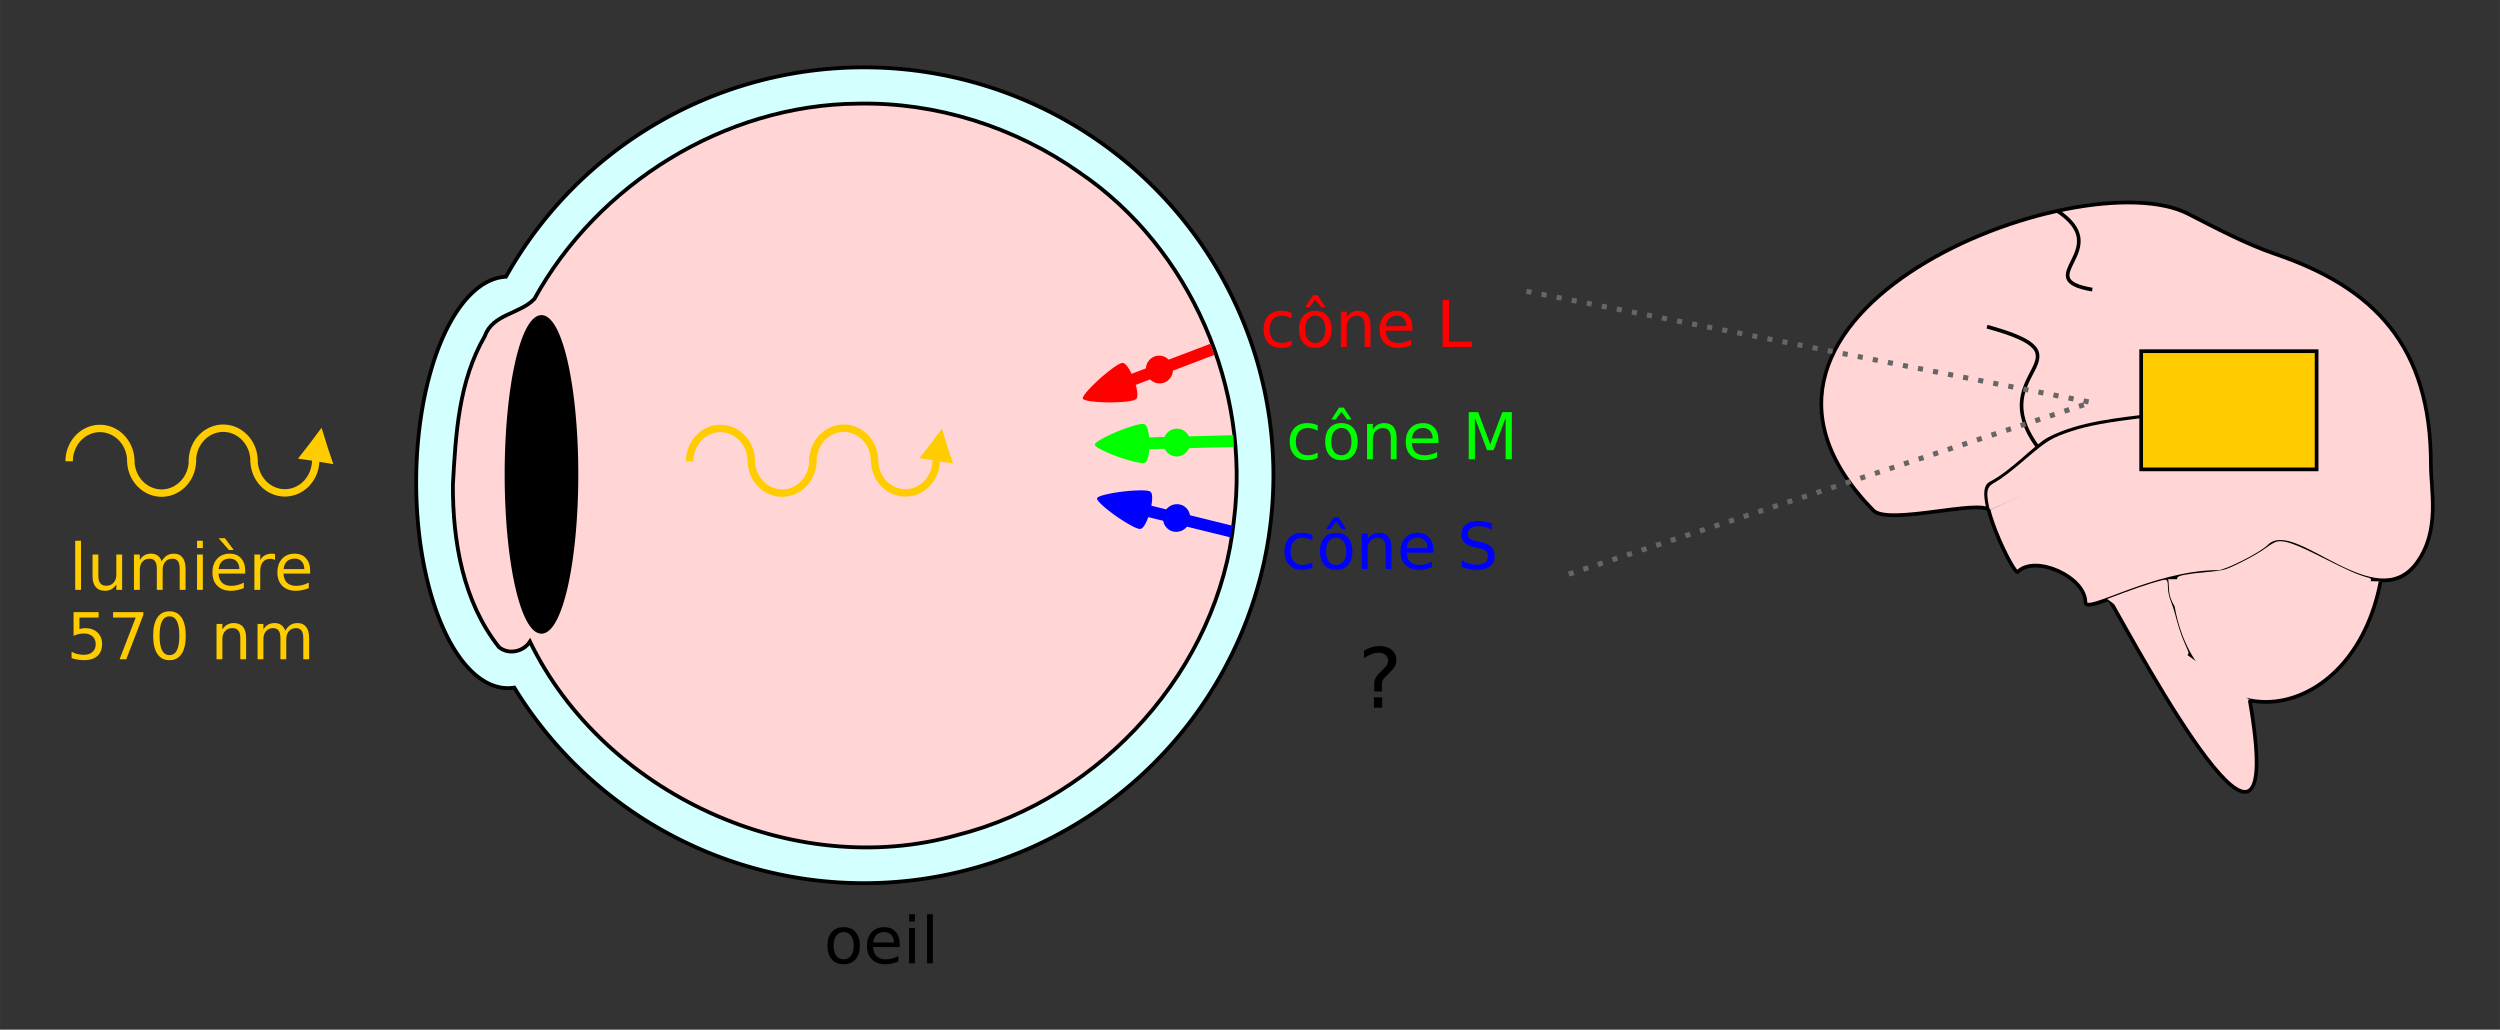 <?xml version="1.0" encoding="UTF-8" standalone="no"?>
<!-- Created with Inkscape (http://www.inkscape.org/) -->

<svg
   xmlns:dc="http://purl.org/dc/elements/1.1/"
   xmlns:cc="http://creativecommons.org/ns#"
   xmlns:rdf="http://www.w3.org/1999/02/22-rdf-syntax-ns#"
   xmlns:svg="http://www.w3.org/2000/svg"
   xmlns="http://www.w3.org/2000/svg"
   xmlns:sodipodi="http://sodipodi.sourceforge.net/DTD/sodipodi-0.dtd"
   xmlns:inkscape="http://www.inkscape.org/namespaces/inkscape"
   width="19.103cm"
   height="7.868cm"
   viewBox="0 0 676.869 278.787"
   id="svg2"
   version="1.1"
   inkscape:version="0.91 r13725"
   sodipodi:docname="ondemono_couleur.svg">
  <rect x="0" y="0" width="676.869" height="278.787" fill="#333333" stroke="none"/>
  <defs
     id="defs4">
    <marker
       inkscape:isstock="true"
       style="overflow:visible"
       id="marker5014"
       refX="0"
       refY="0"
       orient="auto"
       inkscape:stockid="Arrow2Lend">
      <path
         transform="matrix(-1.1,0,0,-1.1,-1.1,0)"
         d="M 8.719,4.034 -2.207,0.016 8.719,-4.002 c -1.745,2.372 -1.735,5.617 -6e-7,8.035 z"
         style="fill:#000000;fill-opacity:1;fill-rule:evenodd;stroke:#000000;stroke-width:0.625;stroke-linejoin:round;stroke-opacity:1"
         id="path5016"
         inkscape:connector-curvature="0" />
    </marker>
    <marker
       inkscape:stockid="Arrow2Lstart"
       orient="auto"
       refY="0"
       refX="0"
       id="marker4956"
       style="overflow:visible"
       inkscape:isstock="true">
      <path
         id="path4958"
         style="fill:#000000;fill-opacity:1;fill-rule:evenodd;stroke:#000000;stroke-width:0.625;stroke-linejoin:round;stroke-opacity:1"
         d="M 8.719,4.034 -2.207,0.016 8.719,-4.002 c -1.745,2.372 -1.735,5.617 -6e-7,8.035 z"
         transform="matrix(1.1,0,0,1.1,1.1,0)"
         inkscape:connector-curvature="0" />
    </marker>
    <inkscape:path-effect
       effect="spiro"
       id="path-effect4776"
       is_visible="true" />
    <inkscape:path-effect
       effect="spiro"
       id="path-effect4772"
       is_visible="true" />
    <marker
       inkscape:stockid="Arrow1Lend"
       orient="auto"
       refY="0"
       refX="0"
       id="marker4678"
       style="overflow:visible"
       inkscape:isstock="true">
      <path
         id="path4680"
         d="M 0,0 5,-5 -12.5,0 5,5 0,0 Z"
         style="fill:#000000;fill-opacity:1;fill-rule:evenodd;stroke:#000000;stroke-width:1pt;stroke-opacity:1"
         transform="matrix(-0.8,0,0,-0.8,-10,0)"
         inkscape:connector-curvature="0" />
    </marker>
    <marker
       inkscape:stockid="Arrow1Lend"
       orient="auto"
       refY="0"
       refX="0"
       id="Arrow1Lend"
       style="overflow:visible"
       inkscape:isstock="true">
      <path
         id="path4367"
         d="M 0,0 5,-5 -12.5,0 5,5 0,0 Z"
         style="fill:#000000;fill-opacity:1;fill-rule:evenodd;stroke:#000000;stroke-width:1pt;stroke-opacity:1"
         transform="matrix(-0.8,0,0,-0.8,-10,0)"
         inkscape:connector-curvature="0" />
    </marker>
    <marker
       inkscape:stockid="Arrow2Lstart"
       orient="auto"
       refY="0"
       refX="0"
       id="Arrow2Lstart"
       style="overflow:visible"
       inkscape:isstock="true">
      <path
         id="path4382"
         style="fill:#000000;fill-opacity:1;fill-rule:evenodd;stroke:#000000;stroke-width:0.625;stroke-linejoin:round;stroke-opacity:1"
         d="M 8.719,4.034 -2.207,0.016 8.719,-4.002 c -1.745,2.372 -1.735,5.617 -6e-7,8.035 z"
         transform="matrix(1.1,0,0,1.1,1.1,0)"
         inkscape:connector-curvature="0" />
    </marker>
    <inkscape:path-effect
       effect="spiro"
       id="path-effect4358"
       is_visible="true" />
    <inkscape:path-effect
       effect="spiro"
       id="path-effect4354"
       is_visible="true" />
    <inkscape:path-effect
       effect="spiro"
       id="path-effect4221"
       is_visible="true" />
  </defs>
  <sodipodi:namedview
     id="base"
     pagecolor="#ffffff"
     bordercolor="#666666"
     borderopacity="1.0"
     inkscape:pageopacity="0.0"
     inkscape:pageshadow="2"
     inkscape:zoom="1.4142136"
     inkscape:cx="568.21087"
     inkscape:cy="152.2555"
     inkscape:document-units="px"
     inkscape:current-layer="flowRoot4252"
     showgrid="false"
     inkscape:snap-grids="false"
     inkscape:snap-others="true"
     inkscape:snap-nodes="false"
     inkscape:snap-to-guides="true"
     inkscape:snap-text-baseline="true"
     inkscape:window-width="2560"
     inkscape:window-height="1299"
     inkscape:window-x="390"
     inkscape:window-y="18"
     inkscape:window-maximized="0"
     fit-margin-top="0.5"
     fit-margin-right="0.5"
     fit-margin-bottom="0.5"
     fit-margin-left="0.5"
     units="cm" />
  <g
     inkscape:label="Calque 1"
     inkscape:groupmode="layer"
     id="layer1"
     transform="translate(-39.98,-14.902)">
    <path
       inkscape:connector-curvature="0"
       style="fill:#d4ffff;fill-opacity:1;fill-rule:evenodd;stroke:#000000;stroke-width:1.035px;stroke-linecap:butt;stroke-linejoin:miter;stroke-opacity:1"
       d="m 273.824,33.136 a 110.932,110.445 0 0 0 -96.857,56.689 24.836,55.715 0 0 0 -24.308,55.673 24.836,55.715 0 0 0 24.836,55.714 24.836,55.715 0 0 0 1.728,-0.137 110.932,110.445 0 0 0 94.6,52.948 A 110.932,110.445 0 0 0 384.756,143.581 110.932,110.445 0 0 0 273.824,33.136 Z"
       id="path3352" />
    <path
       style="fill:#ffd5d5;fill-rule:evenodd;stroke:#000000;stroke-width:1.035px;stroke-linecap:butt;stroke-linejoin:miter;stroke-opacity:1"
       d="m 272.097,42.964 c -35.99,0.326 -70.325,21.791 -87.427,52.857 -3.967,4.161 -11.272,4.033 -13.431,10.081 -7.081,12.217 -7.884,26.508 -8.641,40.224 -0.074,15.292 2.756,31.747 12.475,43.985 2.591,2.141 6.597,1.278 8.392,-1.487 19.899,41.057 71.282,64.912 115.644,52.379 39.298,-9.905 70.876,-45.218 74.942,-85.186 C 378.596,120.283 362.524,82.178 332.237,61.604 314.762,49.272 293.474,42.494 272.097,42.964 Z"
       id="path4174"
       inkscape:connector-curvature="0" />
    <path
       style="fill:#000000;fill-rule:evenodd;stroke:#000000;stroke-width:0.704px;stroke-linecap:butt;stroke-linejoin:miter;stroke-opacity:1"
       d="m 196.196,143.347 a 9.614,42.77 0 0 1 -9.614,42.77 9.614,42.77 0 0 1 -9.614,-42.77 9.614,42.77 0 0 1 9.614,-42.77 9.614,42.77 0 0 1 9.614,42.77 z"
       id="path4190"
       inkscape:connector-curvature="0" />
    <path
       style="fill:#ff0000"
       d="m 333.169,122.835 c 0.326,0.845 5.647,1.006 6.896,1.016 1.236,0.01 6.6,-0.07 7.516,-0.903 0.622,-0.566 0.28,-2.422 -0.107,-3.837 l 3.887,-1.483 a 3.77,3.656 72.515 0 0 3.855,0.852 3.77,3.656 72.515 0 0 2.322,-3.209 l 11.244,-4.29 -1.13,-2.993 -11.244,4.29 a 3.77,3.656 72.515 0 0 -3.855,-0.852 3.77,3.656 72.515 0 0 -2.322,3.209 l -3.874,1.478 c -0.631,-1.314 -1.594,-2.949 -2.434,-2.95 -1.252,-0.003 -5.365,3.537 -6.297,4.375 -0.922,0.83 -4.78,4.462 -4.457,5.298 z"
       id="rect4199"
       inkscape:connector-curvature="0" />
    <path
       inkscape:connector-curvature="0"
       id="path4212"
       d="m 336.408,135.296 c 0.021,0.904 4.98,2.817 6.154,3.24 1.161,0.418 6.243,2.119 7.388,1.637 0.778,-0.328 1.085,-2.19 1.199,-3.651 l 4.165,-0.111 a 3.658,3.768 9.3 0 0 3.344,2.079 3.658,3.768 9.3 0 0 3.275,-2.255 l 12.048,-0.32 -0.051,-3.195 -12.048,0.32 a 3.658,3.768 9.3 0 0 -3.344,-2.079 3.658,3.768 9.3 0 0 -3.275,2.255 l -4.151,0.11 c -0.149,-1.447 -0.503,-3.306 -1.294,-3.586 -1.179,-0.417 -6.253,1.556 -7.416,2.038 -1.15,0.476 -6.015,2.622 -5.994,3.516 z"
       style="fill:#00ff00" />
    <path
       style="fill:#0000ff"
       d="m 337.01,149.817 c -0.225,0.876 4.033,4.035 5.049,4.754 1.005,0.711 5.439,3.697 6.673,3.537 0.839,-0.109 1.639,-1.822 2.146,-3.199 l 4.042,0.998 a 3.651,3.775 29.23 0 0 2.657,2.89 3.651,3.775 29.23 0 0 3.767,-1.303 l 11.693,2.888 0.818,-3.091 -11.693,-2.887 a 3.651,3.775 29.23 0 0 -2.657,-2.89 3.651,3.775 29.23 0 0 -3.767,1.303 l -4.029,-0.995 c 0.249,-1.433 0.413,-3.318 -0.273,-3.797 -1.022,-0.714 -6.446,-0.159 -7.697,-0.003 -1.237,0.154 -6.506,0.93 -6.729,1.797 z"
       id="path4214"
       inkscape:connector-curvature="0" />
    <path
       style="fill:none;fill-opacity:1;stroke:#ffcc00;stroke-width:2;stroke-miterlimit:4;stroke-dasharray:none;stroke-opacity:1"
       d="m 58.697,139.797 a 8.347,8.887 0 0 1 8.347,-8.887 8.347,8.887 0 0 1 8.347,8.887"
       id="path4225"
       inkscape:connector-curvature="0" />
    <path
       transform="scale(1,-1)"
       style="fill:none;fill-opacity:1;stroke:#ffcc00;stroke-width:2;stroke-miterlimit:4;stroke-dasharray:none;stroke-opacity:1"
       d="m 75.391,-139.521 a 8.347,8.887 0 0 1 8.347,-8.887 8.347,8.887 0 0 1 8.347,8.887"
       id="path4235"
       inkscape:connector-curvature="0" />
    <path
       style="fill:none;fill-opacity:1;stroke:#ffcc00;stroke-width:2;stroke-miterlimit:4;stroke-dasharray:none;stroke-opacity:1"
       d="m 92.066,139.733 a 8.347,8.887 0 0 1 8.347,-8.887 8.347,8.887 0 0 1 8.347,8.887"
       id="path4238"
       inkscape:connector-curvature="0" />
    <path
       transform="scale(1,-1)"
       style="fill:none;fill-opacity:1;stroke:#ffcc00;stroke-width:2;stroke-miterlimit:4;stroke-dasharray:none;stroke-opacity:1"
       d="m 108.76,-139.457 a 8.347,8.887 0 0 1 8.347,-8.887 8.347,8.887 0 0 1 8.347,8.887"
       id="path4240"
       inkscape:connector-curvature="0" />
    <g
       transform="translate(-31.82,71.418)"
       style="font-style:normal;font-weight:normal;font-size:40px;line-height:125%;font-family:sans-serif;letter-spacing:0px;word-spacing:0px;fill:#ffcc00;fill-opacity:1;stroke:none;stroke-width:1px;stroke-linecap:butt;stroke-linejoin:miter;stroke-opacity:1"
       id="flowRoot4252">
      <path
         d="m 92.159,89.895 1.572,0 0,13.296 -1.572,0 0,-13.296 z"
         style="font-size:17.5px;fill:#ffcc00"
         id="path4760"
         inkscape:connector-curvature="0" />
      <path
         d="m 96.85,99.414 0,-5.793 1.572,0 0,5.734 q 0,1.359 0.53,2.042 0.53,0.675 1.589,0.675 1.273,0 2.008,-0.812 0.743,-0.812 0.743,-2.213 l 0,-5.426 1.572,0 0,9.57 -1.572,0 0,-1.47 q -0.573,0.872 -1.333,1.299 -0.752,0.419 -1.752,0.419 -1.649,0 -2.504,-1.025 -0.854,-1.025 -0.854,-2.999 z"
         style="font-size:17.5px;fill:#ffcc00"
         id="path4762"
         inkscape:connector-curvature="0" />
      <path
         d="m 115.572,95.458 q 0.59,-1.06 1.41,-1.564 0.82,-0.504 1.931,-0.504 1.495,0 2.307,1.051 0.812,1.042 0.812,2.974 l 0,5.776 -1.581,0 0,-5.725 q 0,-1.376 -0.487,-2.042 -0.487,-0.667 -1.487,-0.667 -1.222,0 -1.931,0.812 -0.709,0.812 -0.709,2.213 l 0,5.409 -1.581,0 0,-5.725 q 0,-1.384 -0.487,-2.042 -0.487,-0.667 -1.504,-0.667 -1.205,0 -1.914,0.82 -0.709,0.812 -0.709,2.205 l 0,5.409 -1.581,0 0,-9.57 1.581,0 0,1.487 q 0.538,-0.88 1.29,-1.299 0.752,-0.419 1.786,-0.419 1.042,0 1.769,0.53 0.735,0.53 1.085,1.538 z"
         style="font-size:17.5px;fill:#ffcc00"
         id="path4764"
         inkscape:connector-curvature="0" />
      <path
         d="m 125.142,93.621 1.572,0 0,9.57 -1.572,0 0,-9.57 z m 0,-3.726 1.572,0 0,1.991 -1.572,0 0,-1.991 z"
         style="font-size:17.5px;fill:#ffcc00"
         id="path4766"
         inkscape:connector-curvature="0" />
      <path
         d="m 138.182,98.013 0,0.769 -7.229,0 q 0.103,1.624 0.974,2.478 0.88,0.846 2.444,0.846 0.906,0 1.752,-0.222 0.854,-0.222 1.692,-0.666 l 0,1.487 q -0.846,0.359 -1.735,0.547 -0.889,0.188 -1.803,0.188 -2.29,0 -3.632,-1.333 -1.333,-1.333 -1.333,-3.606 0,-2.35 1.265,-3.726 1.273,-1.384 3.427,-1.384 1.931,0 3.051,1.248 1.128,1.239 1.128,3.375 z m -1.572,-0.461 q -0.017,-1.29 -0.726,-2.059 -0.701,-0.769 -1.863,-0.769 -1.316,0 -2.111,0.743 -0.786,0.743 -0.906,2.094 l 5.605,-0.009 z m -3.939,-8.357 2.41,3.196 -1.307,0 -2.786,-3.196 1.683,0 z"
         style="font-size:17.5px;fill:#ffcc00"
         id="path4768"
         inkscape:connector-curvature="0" />
      <path
         d="m 146.274,95.091 q -0.265,-0.154 -0.581,-0.222 -0.308,-0.077 -0.684,-0.077 -1.333,0 -2.051,0.872 -0.709,0.863 -0.709,2.487 l 0,5.042 -1.581,0 0,-9.57 1.581,0 0,1.487 q 0.496,-0.872 1.29,-1.29 0.795,-0.427 1.931,-0.427 0.162,0 0.359,0.026 0.197,0.017 0.436,0.06 l 0.009,1.615 z"
         style="font-size:17.5px;fill:#ffcc00"
         id="path4770"
         inkscape:connector-curvature="0" />
      <path
         d="m 155.767,98.013 0,0.769 -7.229,0 q 0.103,1.624 0.974,2.478 0.88,0.846 2.444,0.846 0.906,0 1.752,-0.222 0.854,-0.222 1.692,-0.666 l 0,1.487 q -0.846,0.359 -1.735,0.547 -0.889,0.188 -1.803,0.188 -2.29,0 -3.632,-1.333 -1.333,-1.333 -1.333,-3.606 0,-2.35 1.265,-3.726 1.273,-1.384 3.427,-1.384 1.931,0 3.051,1.248 1.128,1.239 1.128,3.375 z m -1.572,-0.461 q -0.017,-1.29 -0.726,-2.059 -0.701,-0.769 -1.863,-0.769 -1.316,0 -2.111,0.743 -0.786,0.743 -0.906,2.094 l 5.605,-0.009 z"
         style="font-size:17.5px;fill:#ffcc00"
         id="path4772"
         inkscape:connector-curvature="0" />
      <g
         transform="translate(63.315,-100.71)"
         style="font-style:normal;font-weight:normal;font-size:17.5px;line-height:125%;font-family:sans-serif;letter-spacing:0px;word-spacing:0px;fill:#ffcc00;fill-opacity:1;stroke:none;stroke-width:1px;stroke-linecap:butt;stroke-linejoin:miter;stroke-opacity:1"
         id="flowRoot3415">
        <path
           d="m 28.404,209.934 6.776,0 0,1.453 -5.195,0 0,3.127 q 0.376,-0.128 0.752,-0.188 0.376,-0.068 0.752,-0.068 2.136,0 3.384,1.171 1.248,1.171 1.248,3.17 0,2.059 -1.282,3.204 -1.282,1.136 -3.615,1.136 -0.803,0 -1.641,-0.137 -0.829,-0.137 -1.718,-0.41 l 0,-1.735 q 0.769,0.419 1.589,0.624 0.82,0.205 1.735,0.205 1.478,0 2.341,-0.778 0.863,-0.778 0.863,-2.111 0,-1.333 -0.863,-2.111 -0.863,-0.778 -2.341,-0.778 -0.692,0 -1.384,0.154 -0.684,0.154 -1.401,0.479 l 0,-6.409 z"
           style=""
           id="path3424" />
        <path
           d="m 39.094,209.934 8.203,0 0,0.735 -4.631,12.023 -1.803,0 4.358,-11.305 -6.127,0 0,-1.453 z"
           style=""
           id="path3426" />
        <path
           d="m 54.364,211.07 q -1.333,0 -2.008,1.316 -0.667,1.307 -0.667,3.939 0,2.623 0.667,3.939 0.675,1.307 2.008,1.307 1.342,0 2.008,-1.307 0.675,-1.316 0.675,-3.939 0,-2.632 -0.675,-3.939 -0.667,-1.316 -2.008,-1.316 z m 0,-1.367 q 2.145,0 3.273,1.7 1.136,1.692 1.136,4.922 0,3.221 -1.136,4.922 -1.128,1.692 -3.273,1.692 -2.145,0 -3.281,-1.692 -1.128,-1.7 -1.128,-4.922 0,-3.23 1.128,-4.922 1.136,-1.7 3.281,-1.7 z"
           style=""
           id="path3428" />
        <path
           d="m 75.119,216.915 0,5.776 -1.572,0 0,-5.725 q 0,-1.359 -0.53,-2.034 -0.53,-0.675 -1.589,-0.675 -1.273,0 -2.008,0.812 -0.735,0.812 -0.735,2.213 l 0,5.409 -1.581,0 0,-9.57 1.581,0 0,1.487 q 0.564,-0.863 1.324,-1.29 0.769,-0.427 1.769,-0.427 1.649,0 2.495,1.025 0.846,1.017 0.846,2.999 z"
           style=""
           id="path3430" />
        <path
           d="m 85.723,214.958 q 0.59,-1.06 1.41,-1.564 0.82,-0.504 1.931,-0.504 1.495,0 2.307,1.051 0.812,1.042 0.812,2.974 l 0,5.776 -1.581,0 0,-5.725 q 0,-1.376 -0.487,-2.042 -0.487,-0.666 -1.487,-0.666 -1.222,0 -1.931,0.812 -0.709,0.812 -0.709,2.213 l 0,5.409 -1.581,0 0,-5.725 q 0,-1.384 -0.487,-2.042 -0.487,-0.666 -1.504,-0.666 -1.205,0 -1.914,0.82 -0.709,0.812 -0.709,2.205 l 0,5.409 -1.581,0 0,-9.57 1.581,0 0,1.487 q 0.538,-0.88 1.29,-1.299 0.752,-0.419 1.786,-0.419 1.042,0 1.769,0.53 0.735,0.53 1.085,1.538 z"
           style=""
           id="path3432" />
      </g>
      <g
         transform="translate(107.862,99.048)"
         style="font-style:normal;font-weight:normal;font-size:40px;line-height:125%;font-family:sans-serif;letter-spacing:0px;word-spacing:0px;fill:#000000;fill-opacity:1;stroke:none;stroke-width:1px;stroke-linecap:butt;stroke-linejoin:miter;stroke-opacity:1"
         id="flowRoot3416">
        <path
           d="m 335.928,33.259 2.23,0 0,2.791 -2.23,0 0,-2.791 z m 2.164,-1.615 -2.098,0 0,-1.692 q 0,-1.11 0.308,-1.824 0.308,-0.714 1.296,-1.659 l 0.989,-0.978 q 0.626,-0.582 0.901,-1.099 0.286,-0.516 0.286,-1.055 0,-0.978 -0.725,-1.582 -0.714,-0.604 -1.901,-0.604 -0.868,0 -1.857,0.385 -0.978,0.385 -2.043,1.121 l 0,-2.065 q 1.033,-0.626 2.087,-0.934 1.066,-0.308 2.197,-0.308 2.021,0 3.241,1.066 1.23,1.066 1.23,2.812 0,0.835 -0.396,1.593 -0.396,0.747 -1.384,1.692 l -0.967,0.945 q -0.516,0.516 -0.736,0.813 -0.209,0.286 -0.297,0.56 -0.066,0.231 -0.099,0.56 -0.033,0.33 -0.033,0.901 l 0,1.351 z"
           style="font-size:22.5px"
           id="path3429" />
      </g>
    </g>
    <path
       transform="matrix(0.649,0.168,-0.186,0.718,106.016,-197.9)"
       style="opacity:1;fill:#ffcc00;fill-opacity:1;stroke:#ffcc00;stroke-width:1.283;stroke-miterlimit:4;stroke-dasharray:none;stroke-opacity:1"
       inkscape:transform-center-x="0.86836404"
       inkscape:transform-center-y="-0.65385978"
       d="m 160.381,433.069 -6.061,0.472 -6.05,0.598 2.621,-5.485 2.507,-5.538 3.439,5.013 z"
       id="path4262"
       inkscape:connector-curvature="0" />
    <path
       style="fill:none;fill-opacity:1;stroke:#ffcc00;stroke-width:2;stroke-miterlimit:4;stroke-dasharray:none;stroke-opacity:1"
       d="m 226.697,139.797 a 8.347,8.887 0 0 1 8.347,-8.887 8.347,8.887 0 0 1 8.347,8.887"
       id="path4264"
       inkscape:connector-curvature="0" />
    <path
       transform="scale(1,-1)"
       style="fill:none;fill-opacity:1;stroke:#ffcc00;stroke-width:2;stroke-miterlimit:4;stroke-dasharray:none;stroke-opacity:1"
       d="m 243.391,-139.521 a 8.347,8.887 0 0 1 8.347,-8.887 8.347,8.887 0 0 1 8.347,8.887"
       id="path4266"
       inkscape:connector-curvature="0" />
    <path
       style="fill:none;fill-opacity:1;stroke:#ffcc00;stroke-width:2;stroke-miterlimit:4;stroke-dasharray:none;stroke-opacity:1"
       d="m 260.066,139.733 a 8.347,8.887 0 0 1 8.347,-8.887 8.347,8.887 0 0 1 8.347,8.887"
       id="path4268"
       inkscape:connector-curvature="0" />
    <path
       transform="scale(1,-1)"
       style="fill:none;fill-opacity:1;stroke:#ffcc00;stroke-width:2;stroke-miterlimit:4;stroke-dasharray:none;stroke-opacity:1"
       d="m 276.76,-139.457 a 8.347,8.887 0 0 1 8.347,-8.887 8.347,8.887 0 0 1 8.347,8.887"
       id="path4270"
       inkscape:connector-curvature="0" />
    <path
       transform="matrix(0.649,0.168,-0.186,0.718,274.016,-197.9)"
       style="opacity:1;fill:#ffcc00;fill-opacity:1;stroke:#ffcc00;stroke-width:0.904;stroke-miterlimit:4;stroke-dasharray:none;stroke-opacity:1"
       inkscape:transform-center-x="0.86836404"
       inkscape:transform-center-y="-0.65385978"
       d="m 160.381,433.069 -6.061,0.472 -6.05,0.598 2.621,-5.485 2.507,-5.538 3.439,5.013 z"
       id="path4272"
       inkscape:connector-curvature="0" />
    <g
       transform="translate(290.621,5.657)"
       style="font-style:normal;font-weight:normal;font-size:40px;line-height:125%;font-family:sans-serif;letter-spacing:0px;word-spacing:0px;fill:#000000;fill-opacity:1;stroke:none;stroke-width:1px;stroke-linecap:butt;stroke-linejoin:miter;stroke-opacity:1"
       id="flowRoot4274">
      <path
         d="m 99.046,93.988 0,1.47 Q 98.38,95.091 97.705,94.911 97.038,94.723 96.354,94.723 q -1.53,0 -2.375,0.974 -0.846,0.966 -0.846,2.717 0,1.752 0.846,2.726 0.846,0.966 2.375,0.966 0.684,0 1.35,-0.179 0.675,-0.188 1.342,-0.555 l 0,1.453 q -0.658,0.308 -1.367,0.461 -0.701,0.154 -1.495,0.154 -2.162,0 -3.435,-1.359 -1.273,-1.359 -1.273,-3.666 0,-2.341 1.282,-3.683 1.29,-1.342 3.529,-1.342 0.726,0 1.418,0.154 0.692,0.145 1.342,0.444 z"
         style="font-size:17.5px;fill:#ff0000"
         id="path4743"
         inkscape:connector-curvature="0" />
      <path
         d="m 105.472,94.723 q -1.265,0 -2,0.991 -0.735,0.983 -0.735,2.7 0,1.718 0.726,2.709 0.735,0.983 2.008,0.983 1.256,0 1.991,-0.991 0.735,-0.991 0.735,-2.7 0,-1.7 -0.735,-2.692 -0.735,-1 -1.991,-1 z m 0,-1.333 q 2.051,0 3.221,1.333 1.171,1.333 1.171,3.691 0,2.35 -1.171,3.691 -1.171,1.333 -3.221,1.333 -2.059,0 -3.23,-1.333 -1.162,-1.342 -1.162,-3.691 0,-2.358 1.162,-3.691 1.171,-1.333 3.23,-1.333 z m -0.632,-4.196 1.265,0 2.094,3.213 -1.188,0 -1.538,-2.094 -1.538,2.094 -1.188,0 2.094,-3.213 z"
         style="font-size:17.5px;fill:#ff0000"
         id="path4745"
         inkscape:connector-curvature="0" />
      <path
         d="m 120.417,97.415 0,5.776 -1.572,0 0,-5.725 q 0,-1.359 -0.53,-2.034 -0.53,-0.675 -1.589,-0.675 -1.273,0 -2.008,0.812 -0.735,0.812 -0.735,2.213 l 0,5.409 -1.581,0 0,-9.57 1.581,0 0,1.487 q 0.564,-0.863 1.324,-1.29 0.769,-0.427 1.769,-0.427 1.649,0 2.495,1.025 0.846,1.017 0.846,2.999 z"
         style="font-size:17.5px;fill:#ff0000"
         id="path4747"
         inkscape:connector-curvature="0" />
      <path
         d="m 131.756,98.013 0,0.769 -7.229,0 q 0.103,1.624 0.974,2.478 0.88,0.846 2.444,0.846 0.906,0 1.752,-0.222 0.854,-0.222 1.692,-0.666 l 0,1.487 q -0.846,0.359 -1.735,0.547 -0.889,0.188 -1.803,0.188 -2.29,0 -3.632,-1.333 -1.333,-1.333 -1.333,-3.606 0,-2.35 1.265,-3.726 1.273,-1.384 3.427,-1.384 1.931,0 3.051,1.248 1.128,1.239 1.128,3.375 z m -1.572,-0.461 q -0.017,-1.29 -0.726,-2.059 -0.701,-0.769 -1.863,-0.769 -1.316,0 -2.111,0.743 -0.786,0.743 -0.906,2.094 l 5.605,-0.009 z"
         style="font-size:17.5px;fill:#ff0000"
         id="path4749"
         inkscape:connector-curvature="0" />
      <path
         d="m 139.942,90.434 1.726,0 0,11.305 6.212,0 0,1.453 -7.938,0 0,-12.758 z"
         style="font-size:17.5px;fill:#ff0000"
         id="path4751"
         inkscape:connector-curvature="0" />
    </g>
    <g
       transform="translate(297.692,36.062)"
       style="font-style:normal;font-weight:normal;font-size:40px;line-height:125%;font-family:sans-serif;letter-spacing:0px;word-spacing:0px;fill:#000000;fill-opacity:1;stroke:none;stroke-width:1px;stroke-linecap:butt;stroke-linejoin:miter;stroke-opacity:1"
       id="flowRoot4282">
      <path
         d="m 99.046,93.988 0,1.47 Q 98.38,95.091 97.705,94.911 97.038,94.723 96.354,94.723 q -1.53,0 -2.375,0.974 -0.846,0.966 -0.846,2.717 0,1.752 0.846,2.726 0.846,0.966 2.375,0.966 0.684,0 1.35,-0.179 0.675,-0.188 1.342,-0.555 l 0,1.453 q -0.658,0.308 -1.367,0.461 -0.701,0.154 -1.495,0.154 -2.162,0 -3.435,-1.359 -1.273,-1.359 -1.273,-3.666 0,-2.341 1.282,-3.683 1.29,-1.342 3.529,-1.342 0.726,0 1.418,0.154 0.692,0.145 1.342,0.444 z"
         style="font-size:17.5px;fill:#00ff00"
         id="path4732"
         inkscape:connector-curvature="0" />
      <path
         d="m 105.472,94.723 q -1.265,0 -2,0.991 -0.735,0.983 -0.735,2.7 0,1.718 0.726,2.709 0.735,0.983 2.008,0.983 1.256,0 1.991,-0.991 0.735,-0.991 0.735,-2.7 0,-1.7 -0.735,-2.692 -0.735,-1 -1.991,-1 z m 0,-1.333 q 2.051,0 3.221,1.333 1.171,1.333 1.171,3.691 0,2.35 -1.171,3.691 -1.171,1.333 -3.221,1.333 -2.059,0 -3.23,-1.333 -1.162,-1.342 -1.162,-3.691 0,-2.358 1.162,-3.691 1.171,-1.333 3.23,-1.333 z m -0.632,-4.196 1.265,0 2.094,3.213 -1.188,0 -1.538,-2.094 -1.538,2.094 -1.188,0 2.094,-3.213 z"
         style="font-size:17.5px;fill:#00ff00"
         id="path4734"
         inkscape:connector-curvature="0" />
      <path
         d="m 120.417,97.415 0,5.776 -1.572,0 0,-5.725 q 0,-1.359 -0.53,-2.034 -0.53,-0.675 -1.589,-0.675 -1.273,0 -2.008,0.812 -0.735,0.812 -0.735,2.213 l 0,5.409 -1.581,0 0,-9.57 1.581,0 0,1.487 q 0.564,-0.863 1.324,-1.29 0.769,-0.427 1.769,-0.427 1.649,0 2.495,1.025 0.846,1.017 0.846,2.999 z"
         style="font-size:17.5px;fill:#00ff00"
         id="path4736"
         inkscape:connector-curvature="0" />
      <path
         d="m 131.756,98.013 0,0.769 -7.229,0 q 0.103,1.624 0.974,2.478 0.88,0.846 2.444,0.846 0.906,0 1.752,-0.222 0.854,-0.222 1.692,-0.666 l 0,1.487 q -0.846,0.359 -1.735,0.547 -0.889,0.188 -1.803,0.188 -2.29,0 -3.632,-1.333 -1.333,-1.333 -1.333,-3.606 0,-2.35 1.265,-3.726 1.273,-1.384 3.427,-1.384 1.931,0 3.051,1.248 1.128,1.239 1.128,3.375 z m -1.572,-0.461 q -0.017,-1.29 -0.726,-2.059 -0.701,-0.769 -1.863,-0.769 -1.316,0 -2.111,0.743 -0.786,0.743 -0.906,2.094 l 5.605,-0.009 z"
         style="font-size:17.5px;fill:#00ff00"
         id="path4738"
         inkscape:connector-curvature="0" />
      <path
         d="m 139.942,90.434 2.572,0 3.256,8.682 3.273,-8.682 2.572,0 0,12.758 -1.683,0 0,-11.202 -3.29,8.75 -1.735,0 -3.29,-8.75 0,11.202 -1.675,0 0,-12.758 z"
         style="font-size:17.5px;fill:#00ff00"
         id="path4740"
         inkscape:connector-curvature="0" />
    </g>
    <g
       transform="translate(296.278,65.761)"
       style="font-style:normal;font-weight:normal;font-size:40px;line-height:125%;font-family:sans-serif;letter-spacing:0px;word-spacing:0px;fill:#000000;fill-opacity:1;stroke:none;stroke-width:1px;stroke-linecap:butt;stroke-linejoin:miter;stroke-opacity:1"
       id="flowRoot4290">
      <path
         d="m 99.046,93.988 0,1.47 Q 98.38,95.091 97.705,94.911 97.038,94.723 96.354,94.723 q -1.53,0 -2.375,0.974 -0.846,0.966 -0.846,2.717 0,1.752 0.846,2.726 0.846,0.966 2.375,0.966 0.684,0 1.35,-0.179 0.675,-0.188 1.342,-0.555 l 0,1.453 q -0.658,0.308 -1.367,0.461 -0.701,0.154 -1.495,0.154 -2.162,0 -3.435,-1.359 -1.273,-1.359 -1.273,-3.666 0,-2.341 1.282,-3.683 1.29,-1.342 3.529,-1.342 0.726,0 1.418,0.154 0.692,0.145 1.342,0.444 z"
         style="font-size:17.5px;fill:#0000ff"
         id="path4721"
         inkscape:connector-curvature="0" />
      <path
         d="m 105.472,94.723 q -1.265,0 -2,0.991 -0.735,0.983 -0.735,2.7 0,1.718 0.726,2.709 0.735,0.983 2.008,0.983 1.256,0 1.991,-0.991 0.735,-0.991 0.735,-2.7 0,-1.7 -0.735,-2.692 -0.735,-1 -1.991,-1 z m 0,-1.333 q 2.051,0 3.221,1.333 1.171,1.333 1.171,3.691 0,2.35 -1.171,3.691 -1.171,1.333 -3.221,1.333 -2.059,0 -3.23,-1.333 -1.162,-1.342 -1.162,-3.691 0,-2.358 1.162,-3.691 1.171,-1.333 3.23,-1.333 z m -0.632,-4.196 1.265,0 2.094,3.213 -1.188,0 -1.538,-2.094 -1.538,2.094 -1.188,0 2.094,-3.213 z"
         style="font-size:17.5px;fill:#0000ff"
         id="path4723"
         inkscape:connector-curvature="0" />
      <path
         d="m 120.417,97.415 0,5.776 -1.572,0 0,-5.725 q 0,-1.359 -0.53,-2.034 -0.53,-0.675 -1.589,-0.675 -1.273,0 -2.008,0.812 -0.735,0.812 -0.735,2.213 l 0,5.409 -1.581,0 0,-9.57 1.581,0 0,1.487 q 0.564,-0.863 1.324,-1.29 0.769,-0.427 1.769,-0.427 1.649,0 2.495,1.025 0.846,1.017 0.846,2.999 z"
         style="font-size:17.5px;fill:#0000ff"
         id="path4725"
         inkscape:connector-curvature="0" />
      <path
         d="m 131.756,98.013 0,0.769 -7.229,0 q 0.103,1.624 0.974,2.478 0.88,0.846 2.444,0.846 0.906,0 1.752,-0.222 0.854,-0.222 1.692,-0.666 l 0,1.487 q -0.846,0.359 -1.735,0.547 -0.889,0.188 -1.803,0.188 -2.29,0 -3.632,-1.333 -1.333,-1.333 -1.333,-3.606 0,-2.35 1.265,-3.726 1.273,-1.384 3.427,-1.384 1.931,0 3.051,1.248 1.128,1.239 1.128,3.375 z m -1.572,-0.461 q -0.017,-1.29 -0.726,-2.059 -0.701,-0.769 -1.863,-0.769 -1.316,0 -2.111,0.743 -0.786,0.743 -0.906,2.094 l 5.605,-0.009 z"
         style="font-size:17.5px;fill:#0000ff"
         id="path4727"
         inkscape:connector-curvature="0" />
      <path
         d="m 147.59,90.852 0,1.683 q -0.983,-0.47 -1.854,-0.701 -0.872,-0.231 -1.683,-0.231 -1.41,0 -2.179,0.547 -0.76,0.547 -0.76,1.555 0,0.846 0.504,1.282 0.513,0.427 1.931,0.692 l 1.042,0.214 q 1.931,0.367 2.845,1.299 0.923,0.923 0.923,2.478 0,1.854 -1.248,2.811 -1.239,0.957 -3.64,0.957 -0.906,0 -1.931,-0.205 -1.017,-0.205 -2.111,-0.607 l 0,-1.777 q 1.051,0.59 2.059,0.889 1.008,0.299 1.982,0.299 1.478,0 2.281,-0.581 0.803,-0.581 0.803,-1.658 0,-0.94 -0.581,-1.47 -0.573,-0.53 -1.888,-0.795 l -1.051,-0.205 q -1.931,-0.385 -2.794,-1.205 -0.863,-0.82 -0.863,-2.281 0,-1.692 1.188,-2.666 1.196,-0.974 3.29,-0.974 0.897,0 1.829,0.162 0.931,0.162 1.906,0.487 z"
         style="font-size:17.5px;fill:#0000ff"
         id="path4729"
         inkscape:connector-curvature="0" />
    </g>
    <g
       transform="translate(172.534,172.534)"
       style="font-style:normal;font-weight:normal;font-size:40px;line-height:125%;font-family:sans-serif;letter-spacing:0px;word-spacing:0px;fill:#000000;fill-opacity:1;stroke:none;stroke-width:1px;stroke-linecap:butt;stroke-linejoin:miter;stroke-opacity:1"
       id="flowRoot4298">
      <path
         d="m 95.867,94.723 q -1.265,0 -2,0.991 -0.735,0.983 -0.735,2.7 0,1.718 0.726,2.709 0.735,0.983 2.008,0.983 1.256,0 1.991,-0.991 0.735,-0.991 0.735,-2.7 0,-1.7 -0.735,-2.692 -0.735,-1 -1.991,-1 z m 0,-1.333 q 2.051,0 3.221,1.333 1.171,1.333 1.171,3.691 0,2.35 -1.171,3.691 -1.171,1.333 -3.221,1.333 -2.059,0 -3.23,-1.333 -1.162,-1.342 -1.162,-3.691 0,-2.358 1.162,-3.691 1.171,-1.333 3.23,-1.333 z"
         style="font-size:17.5px"
         id="path4712"
         inkscape:connector-curvature="0" />
      <path
         d="m 111.043,98.013 0,0.769 -7.229,0 q 0.103,1.624 0.974,2.478 0.88,0.846 2.444,0.846 0.906,0 1.752,-0.222 0.854,-0.222 1.692,-0.666 l 0,1.487 q -0.846,0.359 -1.735,0.547 -0.889,0.188 -1.803,0.188 -2.29,0 -3.632,-1.333 -1.333,-1.333 -1.333,-3.606 0,-2.35 1.265,-3.726 1.273,-1.384 3.427,-1.384 1.931,0 3.051,1.248 1.128,1.239 1.128,3.375 z m -1.572,-0.461 q -0.017,-1.29 -0.726,-2.059 -0.701,-0.769 -1.863,-0.769 -1.316,0 -2.111,0.743 -0.786,0.743 -0.906,2.094 l 5.605,-0.009 z"
         style="font-size:17.5px"
         id="path4714"
         inkscape:connector-curvature="0" />
      <path
         d="m 113.59,93.621 1.572,0 0,9.57 -1.572,0 0,-9.57 z m 0,-3.726 1.572,0 0,1.991 -1.572,0 0,-1.991 z"
         style="font-size:17.5px"
         id="path4716"
         inkscape:connector-curvature="0" />
      <path
         d="m 118.443,89.895 1.572,0 0,13.296 -1.572,0 0,-13.296 z"
         style="font-size:17.5px"
         id="path4718"
         inkscape:connector-curvature="0" />
    </g>
    <g
       style="stroke-width:3.337;stroke-miterlimit:4;stroke-dasharray:none"
       transform="matrix(0.296,0,0,0.303,720.044,-74.264)"
       id="g5404">
      <path
         sodipodi:nodetypes="csssssssssssc"
         inkscape:connector-curvature="0"
         id="path5359"
         d="m -478,750.362 c -7.463,-10.357 -92.402,13.598 -106,0 -176.782,-176.782 189.283,-314.358 288,-265 24.65,12.325 52.491,26.83 80,36 89.764,29.921 142,81.449 142,188 0,23.73 8.72,59.04 -13,88 -37.299,49.732 -112.103,-37.897 -135,-15 -7.221,7.221 -39.834,23 -46,23 -60.041,0 -122,38.861 -122,27 0,-22.541 -46.061,-42.939 -62,-27 -3.159,3.159 -40.838,-71.081 -25,-79 20.884,-10.442 41.924,-33.962 54,-40 56.061,-28.031 139.508,-11.792 193,-50"
         style="fill:#ffd5d5;fill-rule:evenodd;stroke:#000000;stroke-width:3.337;stroke-linecap:butt;stroke-linejoin:miter;stroke-miterlimit:4;stroke-dasharray:none;stroke-opacity:1" />
      <path
         inkscape:connector-curvature="0"
         id="path5361"
         d="m -120,813.776 c -25.667,131.684 -166.838,146.528 -190,23 -6.925,-11.389 -4.416,-16.027 -6,-25"
         style="fill:#ffd5d5;fill-rule:evenodd;stroke:#000000;stroke-width:3.337;stroke-linecap:butt;stroke-linejoin:miter;stroke-miterlimit:4;stroke-dasharray:none;stroke-opacity:1" />
      <path
         inkscape:connector-curvature="0"
         id="path5363"
         d="m -368.707,828.776 c 29.776,50.903 165.819,299.641 129,91"
         style="fill:#ffd5d5;fill-rule:evenodd;stroke:#000000;stroke-width:3.337;stroke-linecap:butt;stroke-linejoin:miter;stroke-miterlimit:4;stroke-dasharray:none;stroke-opacity:1" />
      <path
         inkscape:connector-curvature="0"
         id="path5365"
         d="m -434,693.191 c -50.578,-67.815 56.353,-79.706 -46,-107"
         style="fill:#ffd5d5;fill-rule:evenodd;stroke:#000000;stroke-width:3.337;stroke-linecap:butt;stroke-linejoin:miter;stroke-miterlimit:4;stroke-dasharray:none;stroke-opacity:1" />
      <path
         inkscape:connector-curvature="0"
         id="path5367"
         d="m -416.707,482.069 c 55.89,35.112 -25.937,61.177 33,71"
         style="fill:#ffd5d5;fill-rule:evenodd;stroke:#000000;stroke-width:3.337;stroke-linecap:butt;stroke-linejoin:miter;stroke-miterlimit:4;stroke-dasharray:none;stroke-opacity:1" />
      <path
         inkscape:connector-curvature="0"
         id="path5386"
         d="m -477.571,749.157 c -0.285,-0.462 -0.982,-3.717 -1.549,-7.235 -1.531,-9.509 -0.293,-12.975 5.828,-16.306 6.617,-3.602 15.32,-10.077 29.102,-21.654 18.79,-15.783 23.881,-18.777 41.5,-24.396 15.319,-4.886 31.683,-7.84 67,-12.096 11.55,-1.392 27.909,-3.678 36.354,-5.081 8.445,-1.403 15.543,-2.361 15.774,-2.13 0.231,0.231 -4.662,5.781 -12.512,9.373 -36.395,16.652 -179.65,79.544 -180.275,79.93 -0.386,0.239 -0.936,0.057 -1.221,-0.405 z"
         style="opacity:1;fill:#ffd5d5;fill-opacity:1;stroke:none;stroke-width:3.337;stroke-miterlimit:4;stroke-dasharray:none;stroke-dashoffset:0;stroke-opacity:1"
         sodipodi:nodetypes="csssssssssc" />
      <path
         inkscape:connector-curvature="0"
         id="path5388"
         d="m -252.19,812.523 c -27.775,-0.143 -51.175,-0.548 -52,-0.9 -2.436,-1.04 9.336,-3.182 24,-4.367 7.425,-0.6 15.75,-1.775 18.5,-2.612 8.006,-2.435 30.423,-13.947 37.5,-19.257 3.575,-2.682 7.99,-5.2 9.811,-5.594 6.146,-1.33 16.173,2.188 40.427,14.183 23.476,11.61 32.101,15.332 41.253,17.803 5.423,1.464 12.41,1.42 -119.491,0.743 z"
         style="opacity:1;fill:#ffd5d5;fill-opacity:1;stroke:#ffd5d5;stroke-width:3.337;stroke-miterlimit:4;stroke-dasharray:none;stroke-dashoffset:0;stroke-opacity:1" />
      <path
         inkscape:connector-curvature="0"
         id="path5390"
         d="m -326.19,858.694 c -15.125,-10.711 -30.405,-21.554 -33.956,-24.095 l -6.456,-4.621 13.456,-4.919 c 16.068,-5.874 35.625,-11.794 36.4,-11.018 0.306,0.306 0.57,2.843 0.588,5.639 0.018,2.796 0.862,7.333 1.876,10.083 1.014,2.75 2.338,6.35 2.943,8 0.605,1.65 2.258,7.275 3.674,12.5 1.416,5.225 4.155,13.1 6.088,17.5 1.933,4.4 3.759,8.562 4.057,9.25 0.299,0.688 0.158,1.229 -0.314,1.203 -0.471,-0.026 -13.232,-8.811 -28.357,-19.522 z"
         style="opacity:1;fill:#ffd5d5;fill-opacity:1;stroke:#ffd5d5;stroke-width:3.337;stroke-miterlimit:4;stroke-dasharray:none;stroke-dashoffset:0;stroke-opacity:1" />
    </g>
    <path
       style="opacity:1;fill:#ffcc00;fill-opacity:1;stroke:#000000;stroke-width:1;stroke-miterlimit:4;stroke-dasharray:none;stroke-dashoffset:0;stroke-opacity:1"
       d="m 619.701,109.984 47.5,0 0,32 -47.5,0 z"
       id="rect5414"
       inkscape:connector-curvature="0" />
    <path
       style="fill:none;fill-rule:evenodd;stroke:#666666;stroke-width:1.385;stroke-linecap:butt;stroke-linejoin:miter;stroke-miterlimit:4;stroke-dasharray:1.385, 2.77;stroke-dashoffset:0;stroke-opacity:1"
       d="M 453.27,93.763 606.153,123.852 462.433,171.1"
       id="path5420"
       inkscape:connector-curvature="0" />
    <flowRoot
       xml:space="preserve"
       id="flowRoot5590"
       style="font-style:normal;font-weight:normal;font-size:40px;line-height:125%;font-family:sans-serif;letter-spacing:0px;word-spacing:0px;fill:#000000;fill-opacity:1;stroke:none;stroke-width:1px;stroke-linecap:butt;stroke-linejoin:miter;stroke-opacity:1"><flowRegion
         id="flowRegion5592"><rect
           id="rect5594"
           width="461.741"
           height="128.693"
           x="342.24"
           y="571.53" /></flowRegion><flowPara
         id="flowPara5596" /></flowRoot>  </g>
</svg>
